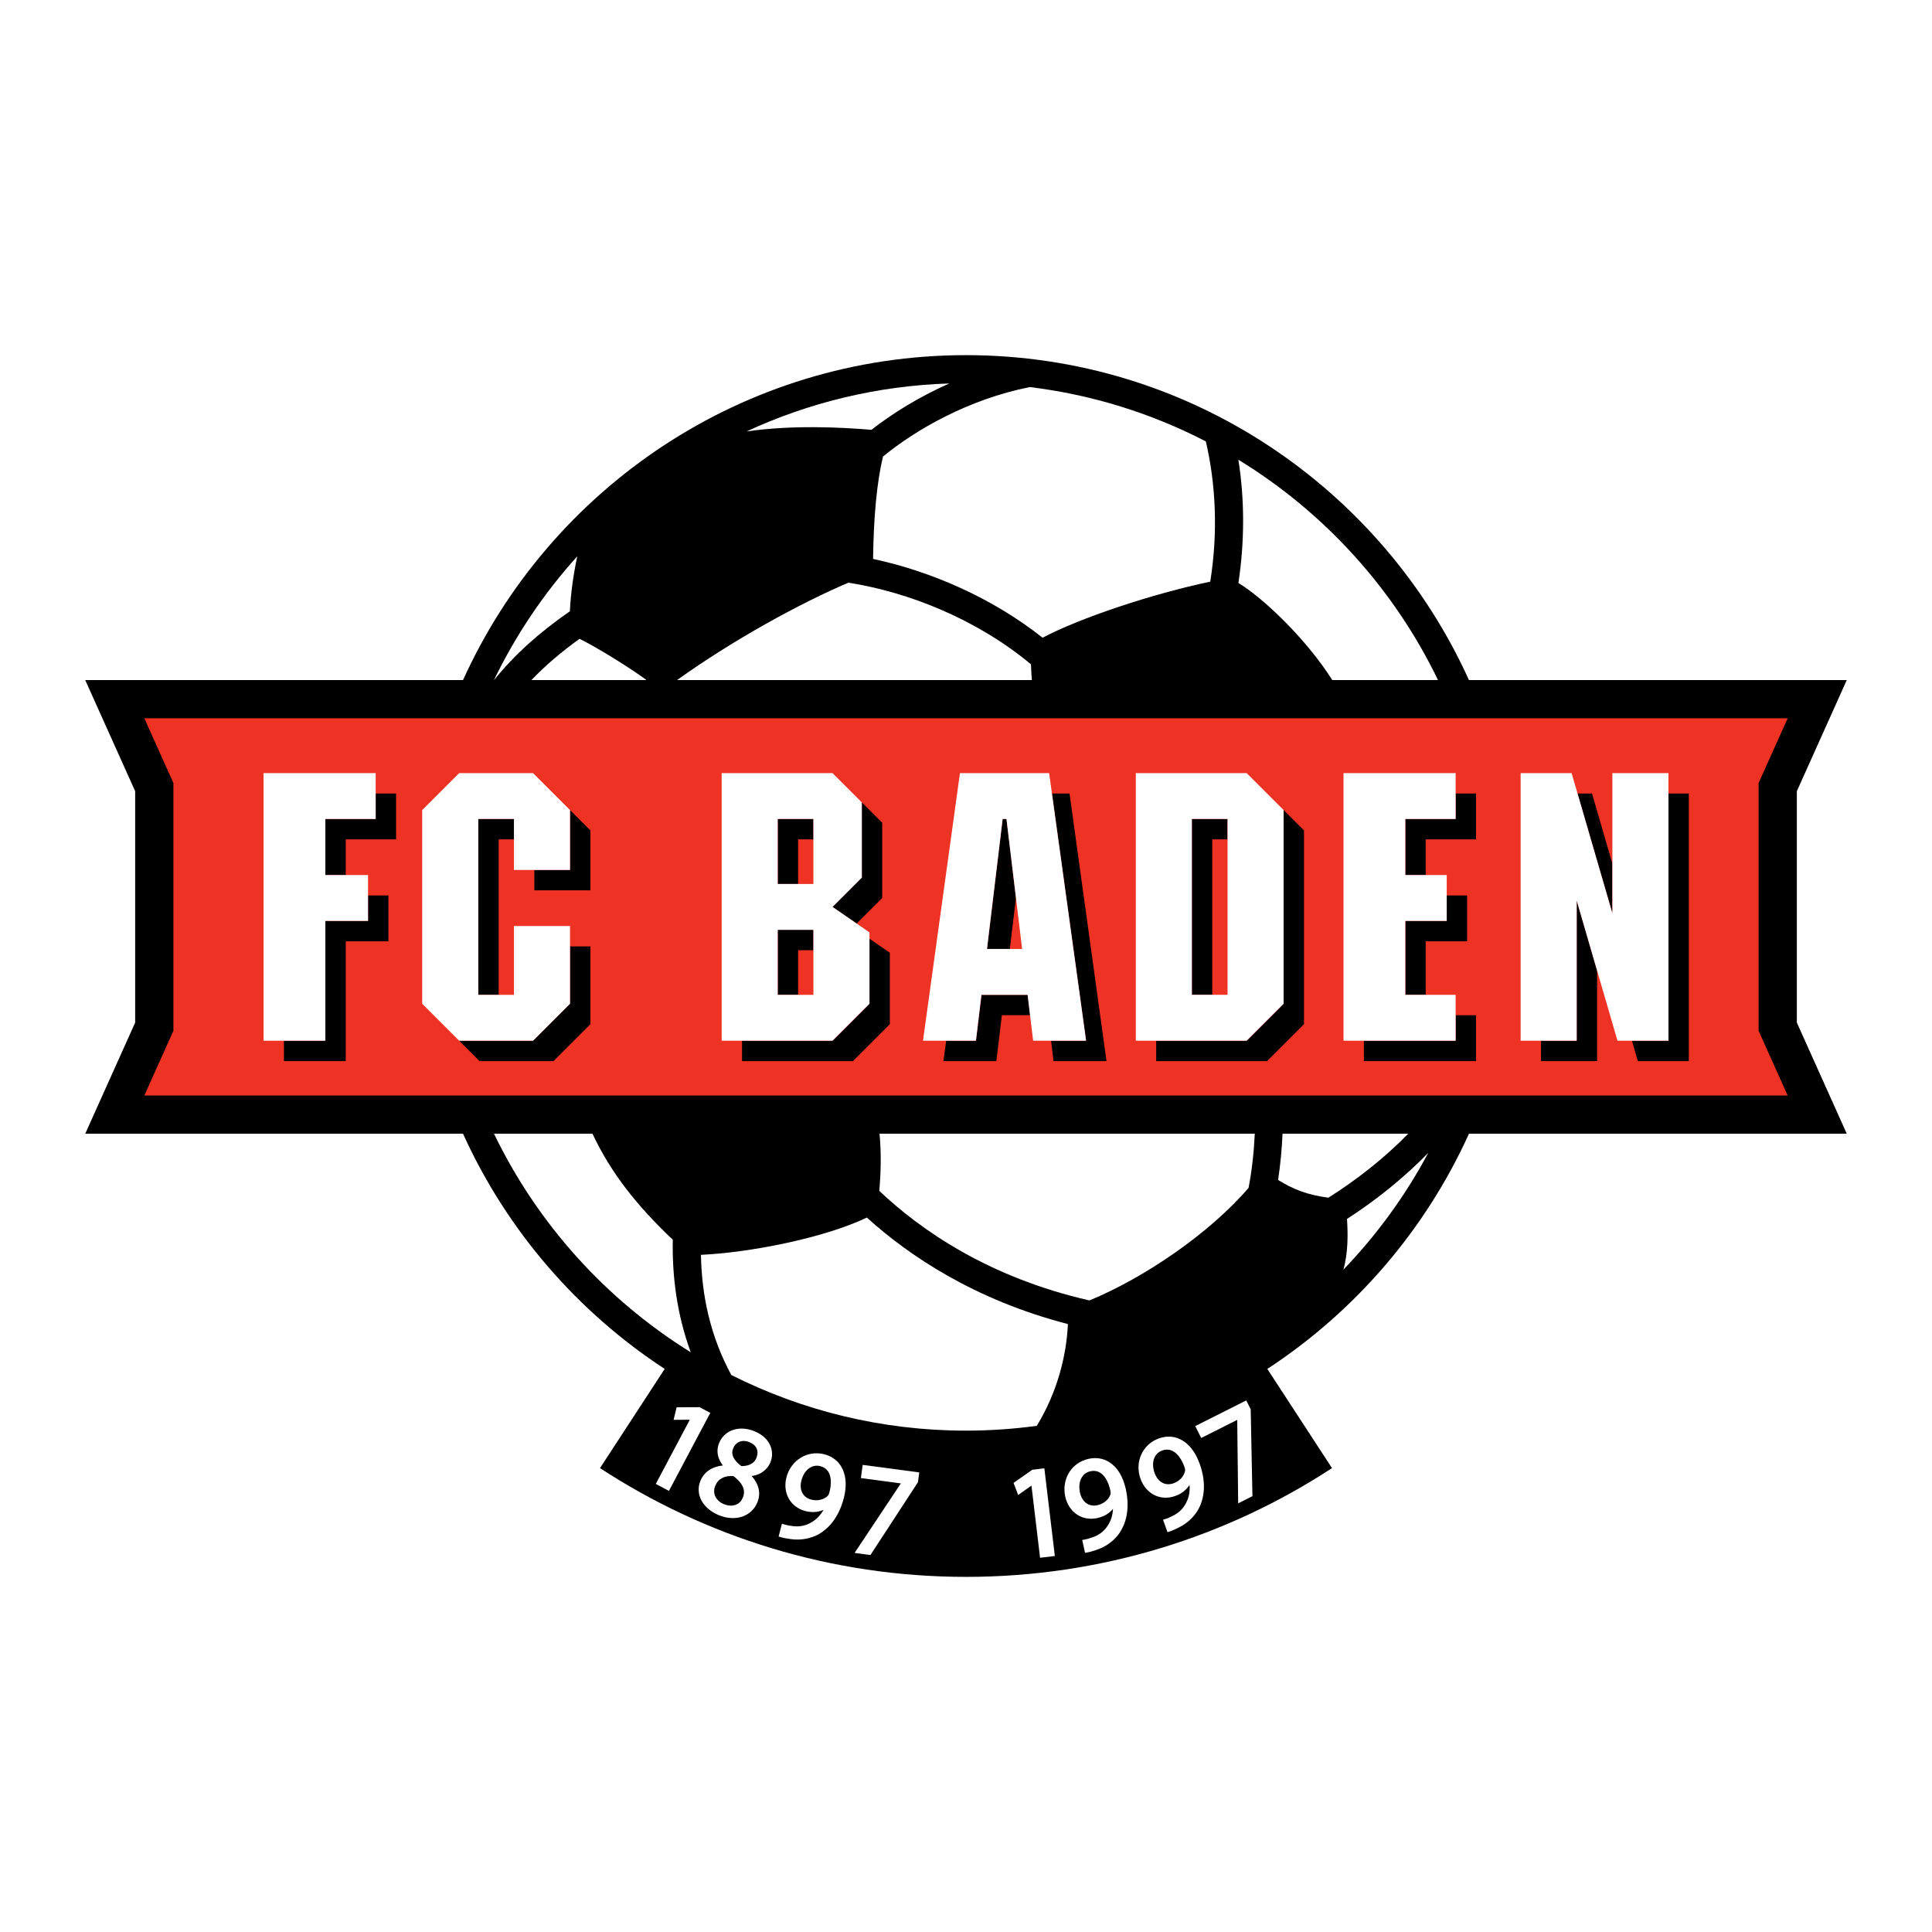 <?xml version="1.0" encoding="utf-8"?>
<!-- Generator: Adobe Illustrator 13.0.0, SVG Export Plug-In . SVG Version: 6.00 Build 14948)  -->
<!DOCTYPE svg PUBLIC "-//W3C//DTD SVG 1.0//EN" "http://www.w3.org/TR/2001/REC-SVG-20010904/DTD/svg10.dtd">
<svg version="1.0" id="Layer_1" xmlns="http://www.w3.org/2000/svg" xmlns:xlink="http://www.w3.org/1999/xlink" x="0px" y="0px"
	 width="192.756px" height="192.756px" viewBox="0 0 192.756 192.756" enable-background="new 0 0 192.756 192.756"
	 xml:space="preserve">
<g>
	<polygon fill-rule="evenodd" clip-rule="evenodd" fill="#FFFFFF" points="0,0 192.756,0 192.756,192.756 0,192.756 0,0 	"/>
	<path fill-rule="evenodd" clip-rule="evenodd" d="M179.271,78.94c0.307-0.684,4.981-11.088,4.981-11.088h-37.693
		c-8.646-19.099-27.888-32.419-50.181-32.419s-41.534,13.32-50.181,32.419H8.504c0,0,4.674,10.405,4.982,11.088
		c0,0.776,0,22.308,0,23.083c-0.308,0.684-4.982,11.088-4.982,11.088h37.693c4.348,9.604,11.374,17.744,20.119,23.467l-6.453,9.895
		c10.498,6.859,23.04,10.852,36.515,10.852s26.018-3.992,36.516-10.852l-6.453-9.895c8.745-5.723,15.771-13.863,20.118-23.467
		h37.693c0,0-4.675-10.404-4.981-11.088C179.271,101.248,179.271,79.716,179.271,78.94L179.271,78.94z"/>
	<path fill-rule="evenodd" clip-rule="evenodd" fill="#EE3224" d="M178.357,71.666c-1.162,2.586-2.901,6.457-2.901,6.457v24.719
		c0,0,1.739,3.869,2.901,6.457c-5.592,0-158.367,0-163.958,0c1.162-2.588,2.901-6.457,2.901-6.457V78.123
		c0,0-1.739-3.871-2.901-6.457C19.991,71.666,172.766,71.666,178.357,71.666L178.357,71.666z"/>
	<polygon fill-rule="evenodd" clip-rule="evenodd" points="160.867,91.118 160.867,86.159 158.834,79.167 157.391,79.167 
		160.867,91.118 	"/>
	<polygon fill-rule="evenodd" clip-rule="evenodd" points="157.308,89.846 157.308,103.832 153.748,103.832 153.748,105.865 
		159.342,105.865 159.342,96.839 157.308,89.846 	"/>
	<polygon fill-rule="evenodd" clip-rule="evenodd" points="166.462,79.167 166.462,103.832 162.818,103.832 163.41,105.865 
		168.496,105.865 168.496,79.167 166.462,79.167 	"/>
	<polygon fill-rule="evenodd" clip-rule="evenodd" fill="#FFFFFF" points="160.867,77.133 166.462,77.133 166.462,103.832 
		161.376,103.832 157.308,89.846 157.308,103.832 151.714,103.832 151.714,77.133 156.8,77.133 160.867,91.118 160.867,77.133 	"/>
	<polygon fill-rule="evenodd" clip-rule="evenodd" points="145.229,103.832 136.076,103.832 136.076,105.865 147.264,105.865 
		147.264,101.289 145.229,101.289 145.229,103.832 	"/>
	<polygon fill-rule="evenodd" clip-rule="evenodd" points="140.208,99.254 142.242,99.254 142.242,93.915 146.374,93.915 
		146.374,89.338 144.34,89.338 144.34,91.88 140.208,91.88 140.208,99.254 	"/>
	<polygon fill-rule="evenodd" clip-rule="evenodd" points="145.229,79.167 145.229,81.709 140.208,81.709 140.208,87.304 
		142.242,87.304 142.242,83.744 147.264,83.744 147.264,79.167 145.229,79.167 	"/>
	<polygon fill-rule="evenodd" clip-rule="evenodd" fill="#FFFFFF" points="145.229,81.709 145.229,77.133 134.042,77.133 
		134.042,103.832 145.229,103.832 145.229,99.254 140.208,99.254 140.208,91.88 144.34,91.88 144.34,87.304 140.208,87.304 
		140.208,81.709 145.229,81.709 	"/>
	<polygon fill-rule="evenodd" clip-rule="evenodd" points="118.913,99.254 120.947,99.254 120.947,83.744 122.473,83.744 
		122.473,81.709 118.913,81.709 118.913,99.254 	"/>
	<polygon fill-rule="evenodd" clip-rule="evenodd" points="128.066,80.82 128.066,100.145 124.38,103.832 115.353,103.832 
		115.353,105.865 126.414,105.865 130.101,102.178 130.101,82.854 128.066,80.82 	"/>
	<path fill-rule="evenodd" clip-rule="evenodd" fill="#FFFFFF" d="M122.473,81.709v17.544h-3.56V81.709H122.473L122.473,81.709
		L122.473,81.709z M124.38,77.133h-11.061v26.699h11.061l3.687-3.688V80.82L124.38,77.133L124.38,77.133z"/>
	<polygon fill-rule="evenodd" clip-rule="evenodd" points="100.033,81.709 98.473,94.677 100.752,94.677 101.363,89.594 
		100.414,81.709 100.033,81.709 	"/>
	<polygon fill-rule="evenodd" clip-rule="evenodd" points="102.525,99.254 97.922,99.254 97.372,103.832 94.402,103.832 
		94.121,105.865 99.405,105.865 99.956,101.289 102.771,101.289 102.525,99.254 	"/>
	<polygon fill-rule="evenodd" clip-rule="evenodd" points="106.708,79.167 104.954,79.167 108.36,103.832 104.865,103.832 
		105.11,105.865 110.395,105.865 106.708,79.167 	"/>
	<path fill-rule="evenodd" clip-rule="evenodd" fill="#FFFFFF" d="M103.076,103.832h5.284l-3.687-26.699h-8.899l-3.687,26.699h5.284
		l0.55-4.578h4.604L103.076,103.832L103.076,103.832L103.076,103.832z M98.473,94.677l1.561-12.968h0.381l1.561,12.968H98.473
		L98.473,94.677z"/>
	<polygon fill-rule="evenodd" clip-rule="evenodd" points="77.594,88.193 79.628,88.193 79.628,83.744 81.153,83.744 81.153,81.709 
		77.594,81.709 77.594,88.193 	"/>
	<polygon fill-rule="evenodd" clip-rule="evenodd" points="83.061,90.482 85.468,92.142 88.019,89.592 88.019,82.091 85.985,80.057 
		85.985,87.558 83.061,90.482 	"/>
	<polygon fill-rule="evenodd" clip-rule="evenodd" points="86.747,93.656 86.747,100.145 83.061,103.832 74.034,103.832 
		74.034,105.865 85.095,105.865 88.782,102.178 88.782,95.059 86.747,93.656 	"/>
	<polygon fill-rule="evenodd" clip-rule="evenodd" points="79.628,94.804 81.153,94.804 81.153,92.771 77.594,92.771 77.594,99.254 
		79.628,99.254 79.628,94.804 	"/>
	<path fill-rule="evenodd" clip-rule="evenodd" fill="#FFFFFF" d="M83.061,77.133H72v26.699h11.061l3.687-3.688v-7.12l-3.687-2.543
		l2.924-2.924v-7.501L83.061,77.133L83.061,77.133L83.061,77.133z M81.153,81.709v6.484h-3.56v-6.484H81.153L81.153,81.709
		L81.153,81.709z M77.594,99.254v-6.483h3.56v6.483H77.594L77.594,99.254z"/>
	<polygon fill-rule="evenodd" clip-rule="evenodd" points="56.871,100.145 53.184,103.832 45.81,103.832 47.844,105.865 
		55.218,105.865 58.905,102.178 58.905,94.423 56.871,94.423 56.871,100.145 	"/>
	<polygon fill-rule="evenodd" clip-rule="evenodd" points="47.717,81.709 47.717,99.254 49.751,99.254 49.751,83.744 51.277,83.744 
		51.277,81.709 47.717,81.709 	"/>
	<polygon fill-rule="evenodd" clip-rule="evenodd" points="56.871,80.82 56.871,86.795 53.311,86.795 53.311,88.829 58.905,88.829 
		58.905,82.854 56.871,80.82 	"/>
	<polygon fill-rule="evenodd" clip-rule="evenodd" fill="#FFFFFF" points="51.277,99.254 47.717,99.254 47.717,81.709 
		51.277,81.709 51.277,86.795 56.871,86.795 56.871,80.82 53.184,77.133 45.81,77.133 42.123,80.82 42.123,100.145 45.81,103.832 
		53.184,103.832 56.871,100.145 56.871,92.389 51.277,92.389 51.277,99.254 	"/>
	<polygon fill-rule="evenodd" clip-rule="evenodd" points="36.72,91.88 32.461,91.88 32.461,103.832 28.329,103.832 28.329,105.865 
		34.495,105.865 34.495,93.915 38.753,93.915 38.753,89.338 36.72,89.338 36.72,91.88 	"/>
	<polygon fill-rule="evenodd" clip-rule="evenodd" points="37.482,79.167 37.482,81.709 32.461,81.709 32.461,87.304 34.495,87.304 
		34.495,83.744 39.517,83.744 39.517,79.167 37.482,79.167 	"/>
	<polygon fill-rule="evenodd" clip-rule="evenodd" fill="#FFFFFF" points="37.482,81.709 37.482,77.133 26.294,77.133 
		26.294,103.832 32.461,103.832 32.461,91.88 36.72,91.88 36.72,87.304 32.461,87.304 32.461,81.709 37.482,81.709 	"/>
	<path fill-rule="evenodd" clip-rule="evenodd" fill="#FFFFFF" d="M86.945,42.882c2.055-1.609,4.707-3.268,7.765-4.624
		c-7.202,0.228-14.039,1.919-20.227,4.786C79.042,42.388,83.812,42.622,86.945,42.882L86.945,42.882z"/>
	<path fill-rule="evenodd" clip-rule="evenodd" fill="#FFFFFF" d="M87.107,55.764c5.676,1.215,11.817,3.827,16.91,7.861
		c3.763-1.986,10.959-4.382,16.729-5.593c0.811-5.079,0.519-9.893-0.44-13.993c-5.38-2.783-11.301-4.657-17.561-5.421
		c-6.105,1.21-11.412,4.263-14.652,6.936C87.463,48.208,87.162,51.652,87.107,55.764L87.107,55.764z"/>
	<path fill-rule="evenodd" clip-rule="evenodd" fill="#FFFFFF" d="M56.857,60.986c0.086-1.806,0.343-3.624,0.738-5.484
		c-3.324,3.681-6.133,7.836-8.312,12.35h0.005C51.294,65.363,53.735,63.15,56.857,60.986L56.857,60.986z"/>
	<path fill-rule="evenodd" clip-rule="evenodd" fill="#FFFFFF" d="M64.449,67.804c-1.962-1.405-4.76-3.13-6.627-4.071
		c-1.852,1.332-3.431,2.685-4.805,4.119h11.433C64.449,67.836,64.449,67.82,64.449,67.804L64.449,67.804z"/>
	<path fill-rule="evenodd" clip-rule="evenodd" fill="#FFFFFF" d="M123.553,45.867c0.622,3.923,0.637,8.125,0.002,12.298
		c2.458,1.475,6.787,5.599,9.365,9.686h10.55C139.078,58.751,132.126,51.108,123.553,45.867L123.553,45.867z"/>
	<path fill-rule="evenodd" clip-rule="evenodd" fill="#FFFFFF" d="M102.859,66.28c-5.414-4.511-12.235-7.212-18.216-8.146
		c-4.79,2.038-11.495,5.702-17.095,9.718h35.4C102.904,67.288,102.876,66.761,102.859,66.28L102.859,66.28z"/>
	<path fill-rule="evenodd" clip-rule="evenodd" fill="#FFFFFF" d="M134.389,121.615c0.103,1.521,0.116,3.383-0.36,5.061
		c3.333-3.465,6.191-7.387,8.475-11.662C140.072,117.521,137.237,119.777,134.389,121.615L134.389,121.615z"/>
	<path fill-rule="evenodd" clip-rule="evenodd" fill="#FFFFFF" d="M86.489,121.477c-4.357,2.08-11.816,3.508-16.556,3.717
		c0.073,3.971,0.895,8.049,3.032,11.992c7.047,3.547,15,5.549,23.413,5.549c2.396,0,4.753-0.166,7.064-0.479
		c2.005-3.289,2.962-6.93,3.103-10.154C97.205,129.684,90.67,125.266,86.489,121.477L86.489,121.477z"/>
	<path fill-rule="evenodd" clip-rule="evenodd" fill="#FFFFFF" d="M87.725,118.812c4.071,3.857,10.854,8.631,20.966,10.932
		c5.505-2.262,12.014-6.725,15.877-11.227c0.335-1.727,0.534-3.545,0.621-5.406H87.75C87.948,115.154,87.872,117.172,87.725,118.812
		L87.725,118.812z"/>
	<path fill-rule="evenodd" clip-rule="evenodd" fill="#FFFFFF" d="M127.514,117.723c1.441,0.904,2.922,1.502,5.018,1.771
		c2.802-1.764,5.601-3.951,7.962-6.383h-12.535C127.888,114.68,127.745,116.227,127.514,117.723L127.514,117.723z"/>
	<path fill-rule="evenodd" clip-rule="evenodd" fill="#FFFFFF" d="M68.916,134.916c-1.434-3.906-1.86-7.762-1.792-11.227
		c-3.567-3.381-6.165-6.645-8.012-10.578h-9.825C53.629,122.109,60.475,129.682,68.916,134.916L68.916,134.916z"/>
	<path fill-rule="evenodd" clip-rule="evenodd" fill="#FFFFFF" d="M69.794,140.395h-0.047l-2.238,0.008l-0.305,1.254
		c0,0,1.224-0.01,1.62-0.012c-0.263,0.496-3.395,6.406-3.395,6.406l1.311,0.695l4.125-7.785L69.794,140.395L69.794,140.395z"/>
	<path fill-rule="evenodd" clip-rule="evenodd" fill="#FFFFFF" d="M75.259,142.791l-0.012-0.004
		c-0.793-0.322-1.601-0.344-2.276-0.059c-0.568,0.24-0.994,0.676-1.231,1.26c-0.103,0.256-0.154,0.518-0.154,0.779
		c0,0.494,0.189,0.988,0.537,1.443c-1.078,0.111-1.88,0.641-2.251,1.555c-0.111,0.271-0.166,0.559-0.166,0.844
		c0,0.303,0.061,0.607,0.183,0.896c0.304,0.717,0.961,1.312,1.853,1.674c1.641,0.666,3.25,0.121,3.826-1.297
		c0.117-0.289,0.175-0.58,0.175-0.871c0-0.604-0.263-1.197-0.748-1.744c1.194-0.176,1.686-0.92,1.873-1.379
		c0.103-0.254,0.16-0.531,0.16-0.818C77.026,144.219,76.524,143.305,75.259,142.791L75.259,142.791L75.259,142.791z M73.956,146.268
		c-0.599-0.463-0.896-0.9-0.896-1.342c0-0.146,0.032-0.293,0.095-0.443c0.218-0.535,0.802-0.926,1.618-0.596l0.012,0.006
		c0.354,0.143,0.593,0.357,0.71,0.635c0.116,0.273,0.107,0.6-0.023,0.922C75.163,146.211,74.35,146.279,73.956,146.268
		L73.956,146.268L73.956,146.268z M71.373,148.217c0.277-0.682,0.937-1.02,1.815-0.945c0.704,0.561,1.042,1.061,1.042,1.586
		c0,0.182-0.04,0.367-0.118,0.561c-0.134,0.328-0.364,0.57-0.667,0.697c-0.35,0.148-0.78,0.133-1.212-0.043l-0.012-0.006
		c-0.423-0.172-0.736-0.467-0.881-0.832C71.21,148.904,71.222,148.543,71.373,148.217L71.373,148.217z"/>
	<path fill-rule="evenodd" clip-rule="evenodd" fill="#FFFFFF" d="M82.245,145.094c-1.672-0.434-3.333,0.574-3.78,2.297
		c-0.406,1.561,0.391,2.979,1.895,3.369c0.645,0.166,1.259,0.119,1.81-0.123c-0.339,0.58-0.771,1.018-1.295,1.293
		c-0.534,0.305-1.154,0.416-1.797,0.328c-0.36-0.045-0.636-0.1-0.873-0.174l-0.192-0.062l-0.331,1.275l0.173,0.053
		c0.312,0.1,0.752,0.168,1.065,0.209c0.956,0.135,1.967-0.047,2.773-0.498c0.839-0.484,1.951-1.5,2.494-3.596
		C84.759,147.264,83.997,145.547,82.245,145.094L82.245,145.094L82.245,145.094z M82.738,148.939
		c-0.033,0.127-0.081,0.223-0.152,0.303c-0.408,0.391-1.029,0.535-1.649,0.375c-0.382-0.1-0.68-0.314-0.859-0.619
		c-0.205-0.348-0.249-0.807-0.123-1.287c0.152-0.59,0.466-1.049,0.882-1.293c0.307-0.182,0.651-0.23,0.994-0.141l0.013,0.004
		c0.37,0.096,0.646,0.297,0.822,0.598C82.942,147.355,82.967,148.086,82.738,148.939L82.738,148.939z"/>
	<path fill-rule="evenodd" clip-rule="evenodd" fill="#FFFFFF" d="M86.042,146.342l-0.151,1.127c0,0,3.486,0.465,3.987,0.531
		c-0.286,0.43-4.614,6.934-4.614,6.934l1.579,0.211l4.741-7.262l0.131-0.977l-5.648-0.754L86.042,146.342L86.042,146.342z"/>
	<path fill-rule="evenodd" clip-rule="evenodd" fill="#FFFFFF" d="M104.006,146.516l-1.013,0.123l-1.873,1.309l0.464,1.205
		c0,0,1-0.705,1.324-0.934c0.066,0.557,0.86,7.199,0.86,7.199l1.474-0.176l-1.047-8.748L104.006,146.516L104.006,146.516z"/>
	<path fill-rule="evenodd" clip-rule="evenodd" fill="#FFFFFF" d="M110.691,145.889c-0.607-0.389-1.327-0.506-2.084-0.34
		c-0.804,0.178-1.483,0.645-1.914,1.316c-0.45,0.705-0.603,1.596-0.416,2.443c0.172,0.785,0.602,1.434,1.21,1.822
		c0.581,0.371,1.274,0.484,2.005,0.324c0.645-0.143,1.173-0.453,1.554-0.91c-0.042,0.662-0.225,1.242-0.564,1.721
		c-0.339,0.514-0.841,0.893-1.455,1.105c-0.34,0.123-0.611,0.199-0.856,0.24l-0.199,0.033l0.282,1.285l0.18-0.031
		c0.322-0.053,0.745-0.189,1.044-0.295c0.913-0.312,1.732-0.934,2.247-1.701c0.528-0.812,1.06-2.221,0.597-4.334
		C112.047,147.322,111.483,146.396,110.691,145.889L110.691,145.889L110.691,145.889z M110.791,149.096
		c-0.187,0.533-0.675,0.941-1.302,1.078c-0.385,0.086-0.747,0.029-1.046-0.162c-0.34-0.219-0.586-0.605-0.693-1.092
		c-0.13-0.594-0.059-1.146,0.202-1.553c0.192-0.301,0.477-0.498,0.822-0.574l0.013-0.004c0.374-0.082,0.712-0.027,1.004,0.162
		c0.462,0.299,0.816,0.939,0.998,1.805C110.816,148.883,110.817,148.99,110.791,149.096L110.791,149.096z"/>
	<path fill-rule="evenodd" clip-rule="evenodd" fill="#FFFFFF" d="M117.72,143.58c-0.65-0.307-1.38-0.328-2.109-0.066
		c-1.625,0.588-2.425,2.359-1.821,4.033c0.549,1.518,2.006,2.234,3.467,1.707c0.617-0.223,1.097-0.596,1.415-1.094
		c0.006,0.086,0.026,0.18,0.026,0.264c0,0.557-0.118,1.059-0.355,1.506c-0.269,0.553-0.716,0.996-1.297,1.285
		c-0.321,0.168-0.581,0.279-0.819,0.35l-0.191,0.059l0.446,1.238l0.174-0.053c0.313-0.096,0.715-0.287,0.996-0.432
		c0.865-0.428,1.597-1.148,2.007-1.979c0.418-0.873,0.762-2.338,0.027-4.375C119.251,144.824,118.572,143.98,117.72,143.58
		L117.72,143.58L117.72,143.58z M118.237,146.746c-0.116,0.553-0.547,1.023-1.149,1.24c-0.817,0.295-1.559-0.105-1.889-1.018
		c-0.371-1.029-0.067-1.951,0.738-2.244l0.013-0.004c0.36-0.129,0.702-0.119,1.017,0.031c0.497,0.234,0.932,0.824,1.224,1.658
		C118.235,146.533,118.25,146.639,118.237,146.746L118.237,146.746z"/>
	<path fill-rule="evenodd" clip-rule="evenodd" fill="#FFFFFF" d="M124.782,140.602l-0.443-0.881l-0.17,0.086l-4.921,2.473
		l0.597,1.188c0,0,3.142-1.58,3.593-1.807c0.006,0.516,0.095,8.328,0.095,8.328l1.423-0.717L124.782,140.602L124.782,140.602z"/>
</g>
</svg>

